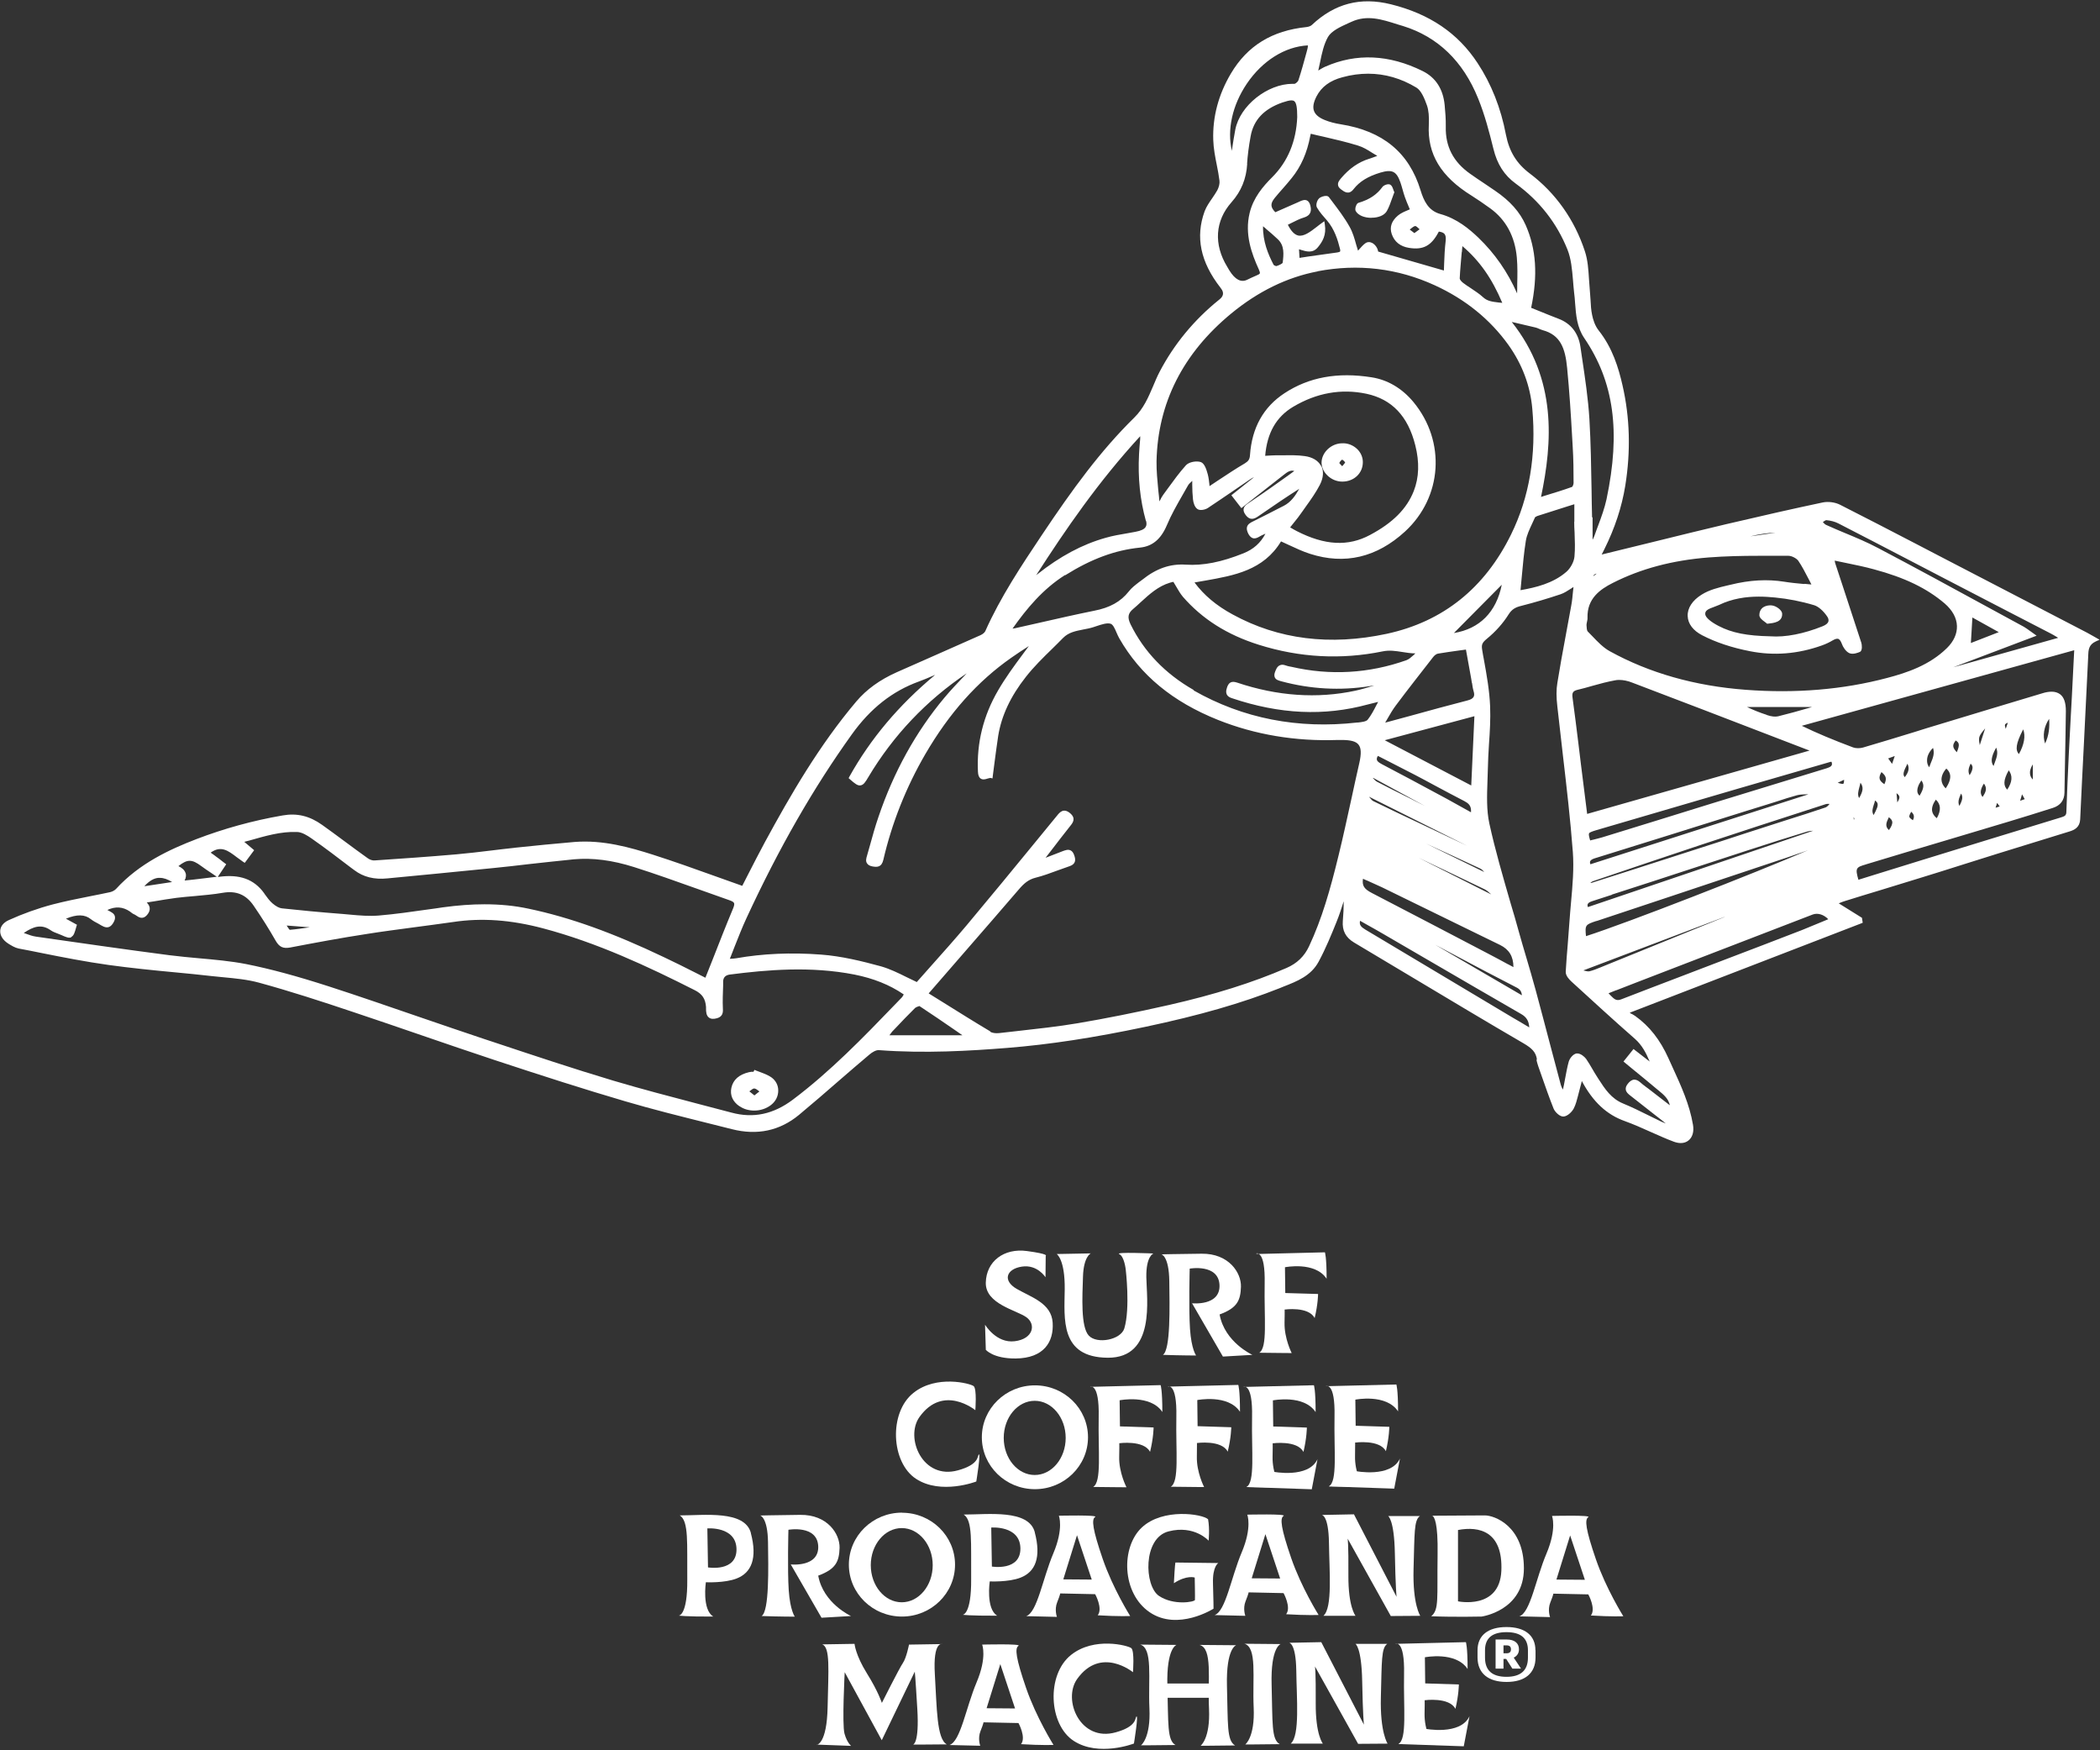 <?xml version="1.0" encoding="UTF-8"?> <svg xmlns="http://www.w3.org/2000/svg" width="162" height="135" viewBox="0 0 162 135" fill="none"><rect x="0" y="0" width="162" height="135" fill="#333333" stroke="none"/><g clip-path="url(#clip0_681_2888)"><path d="M57.045 85.318C57.377 85.552 57.778 85.659 58.188 85.659C58.648 85.659 59.116 85.513 59.488 85.221C59.849 84.938 60.044 84.528 60.035 84.099C60.035 83.7 59.839 83.339 59.517 83.105C59.273 82.93 58.989 82.822 58.706 82.715C58.589 82.676 58.462 82.627 58.344 82.579L58.198 82.52L58.13 82.666C58.022 82.666 57.905 82.666 57.788 82.696C57.006 82.881 56.557 83.281 56.42 83.904C56.302 84.47 56.517 84.967 57.045 85.328M57.807 84.178C57.807 84.178 57.827 84.158 57.846 84.148C57.964 84.06 58.091 83.953 58.178 83.953C58.286 83.953 58.422 84.06 58.55 84.158C58.559 84.158 58.569 84.178 58.579 84.187L58.198 84.49L57.807 84.178Z" fill="white"></path><path d="M103.55 37.146H103.57C104.469 37.136 105.143 36.483 105.133 35.635C105.133 35.255 104.967 34.894 104.693 34.631C104.381 34.338 103.961 34.163 103.511 34.192C102.681 34.212 101.968 34.894 101.948 35.664C101.948 36.015 102.094 36.366 102.378 36.649C102.691 36.971 103.121 37.146 103.541 37.146M103.775 35.674C103.775 35.674 103.677 35.801 103.619 35.869C103.589 35.898 103.57 35.928 103.541 35.957C103.511 35.928 103.482 35.898 103.453 35.869C103.404 35.82 103.345 35.752 103.316 35.713C103.365 35.596 103.492 35.469 103.531 35.459C103.599 35.459 103.756 35.625 103.765 35.674" fill="white"></path><path d="M118.528 81.711C118.547 81.896 118.616 82.072 118.664 82.237L118.948 83.047C119.231 83.856 119.524 84.695 119.847 85.504C119.954 85.767 120.326 86.147 120.628 86.118C120.931 86.089 121.273 85.757 121.41 85.484C121.566 85.182 121.644 84.841 121.732 84.519C121.762 84.402 121.791 84.285 121.82 84.178C121.879 83.954 121.938 83.729 121.996 83.505L122.025 83.378C122.885 84.987 123.941 85.972 125.338 86.469C126.012 86.713 126.696 87.015 127.341 87.307C127.917 87.561 128.513 87.834 129.118 88.058C129.304 88.126 129.49 88.165 129.656 88.165C129.89 88.165 130.096 88.097 130.262 87.96C130.564 87.717 130.691 87.278 130.603 86.761C130.34 85.192 129.685 83.759 129.05 82.374C128.933 82.13 128.826 81.877 128.708 81.623C128.073 80.21 127.243 79.147 126.149 78.367C126.022 78.279 125.885 78.201 125.748 78.143C125.748 78.143 125.738 78.143 125.728 78.143L125.767 78.094L143.578 71.221L143.695 71.172L143.637 70.791L141.839 69.671C141.839 69.671 141.849 69.671 141.859 69.671C142.025 69.602 142.162 69.544 142.298 69.505C143.207 69.222 144.116 68.939 145.034 68.666C146.05 68.354 147.066 68.042 148.082 67.73C149.138 67.409 150.183 67.077 151.228 66.746C152.176 66.444 153.133 66.151 154.081 65.849C155.937 65.273 157.784 64.708 159.64 64.133C160.031 64.016 160.442 63.811 160.471 63.197C160.559 61.208 160.666 59.219 160.764 57.24C160.871 55.056 160.979 52.882 161.086 50.698V50.62C161.106 50.123 161.125 49.723 161.682 49.47L161.966 49.343L161.418 49.031C161.262 48.943 161.125 48.865 160.998 48.797C157.188 46.818 153.378 44.848 149.577 42.869L147.799 41.943C145.884 40.949 143.91 39.925 141.947 38.931C141.556 38.735 141.028 38.667 140.608 38.755C138.39 39.223 136.026 39.759 133.154 40.432C131.346 40.861 129.51 41.309 127.741 41.748L123.559 42.772C123.598 42.694 123.637 42.616 123.677 42.538C123.716 42.47 123.745 42.411 123.774 42.343C124.576 40.734 125.113 39.096 125.377 37.468C125.806 34.816 125.738 32.203 125.162 29.707C124.859 28.381 124.4 26.841 123.325 25.486C123.032 25.116 122.885 24.628 122.817 24.277C122.739 23.916 122.719 23.526 122.7 23.156C122.69 22.932 122.67 22.707 122.651 22.483C122.622 22.181 122.602 21.879 122.582 21.567C122.534 20.835 122.495 20.075 122.26 19.373C121.468 16.955 120.003 14.879 118.02 13.387C116.994 12.617 116.427 11.691 116.173 10.394C115.782 8.327 115.04 6.465 113.985 4.866C112.47 2.555 110.282 1.073 107.302 0.332C104.948 -0.253 102.954 0.274 101.205 1.921C101.117 2.009 100.951 2.068 100.785 2.087C98.128 2.36 96.223 3.53 94.953 5.675C93.995 7.293 93.536 9.019 93.594 10.793C93.614 11.447 93.741 12.1 93.868 12.734C93.946 13.124 94.024 13.533 94.073 13.933C94.103 14.147 94.034 14.43 93.907 14.674C93.79 14.888 93.644 15.093 93.507 15.298C93.292 15.61 93.067 15.931 92.93 16.292C92.207 18.271 92.598 20.202 94.151 22.191L94.191 22.249C94.432 22.555 94.396 22.834 94.083 23.088L94.034 23.127C92.1 24.686 90.566 26.558 89.462 28.664C89.266 29.035 89.11 29.415 88.954 29.785C88.573 30.673 88.221 31.501 87.498 32.213C84.889 34.777 82.76 37.692 80.356 41.29C78.793 43.63 77.181 46.048 76.008 48.68C75.959 48.787 75.813 48.914 75.637 48.992C74.621 49.44 73.605 49.899 72.579 50.347C71.446 50.844 70.312 51.342 69.179 51.849C67.87 52.434 66.844 53.175 66.053 54.11C63.2 57.484 60.982 61.315 59.008 64.952C58.569 65.761 58.149 66.59 57.738 67.389C57.572 67.701 57.416 68.013 57.26 68.325C56.566 68.081 55.882 67.838 55.208 67.594C53.557 66.999 51.994 66.444 50.382 65.927C48.603 65.361 46.522 64.766 44.314 64.942C42.8 65.069 41.266 65.225 39.771 65.381L39.625 65.4C39.029 65.459 38.443 65.537 37.856 65.605C36.977 65.712 36.078 65.819 35.189 65.897C33.059 66.083 30.919 66.229 28.907 66.365C28.741 66.385 28.516 66.307 28.36 66.19C27.744 65.751 27.139 65.303 26.533 64.854C25.976 64.445 25.419 64.025 24.852 63.626C23.885 62.934 22.918 62.699 21.804 62.895C19.489 63.294 17.251 63.918 15.16 64.718C13.109 65.507 10.764 66.58 8.956 68.559C8.849 68.676 8.663 68.773 8.497 68.812C7.97 68.93 7.442 69.027 6.914 69.134C5.977 69.32 5.009 69.514 4.071 69.758C2.889 70.07 1.756 70.48 0.681 70.967C0.271 71.153 0.036 71.445 0.017 71.786C-0.003 72.157 0.222 72.517 0.652 72.79C0.877 72.927 1.15 73.102 1.443 73.161C2.029 73.268 2.606 73.385 3.182 73.502C4.882 73.843 6.631 74.184 8.38 74.428C10.07 74.662 11.809 74.838 13.48 74.994C14.438 75.082 15.385 75.179 16.333 75.286C16.626 75.316 16.919 75.345 17.212 75.374C18.14 75.462 19.088 75.55 19.977 75.793C22.371 76.447 24.764 77.226 27.207 78.045C28.965 78.63 30.753 79.245 32.483 79.839C34.349 80.483 36.274 81.136 38.179 81.77C41.901 82.998 45.027 84.002 48.213 84.938C50.323 85.562 52.492 86.098 54.593 86.625C55.218 86.781 55.833 86.937 56.459 87.093C58.412 87.59 60.152 87.219 61.637 85.991C62.682 85.123 63.718 84.227 64.724 83.349C65.505 82.676 66.287 81.994 67.079 81.331C67.284 81.155 67.596 80.97 67.821 80.999C71.338 81.262 74.807 81.058 77.728 80.824C80.981 80.561 84.362 80.044 88.377 79.196C92.53 78.318 95.812 77.373 98.734 76.212L99.017 76.095C100.063 75.686 101.137 75.267 101.723 74.175C102.271 73.161 102.72 72.059 103.101 71.114C103.316 70.587 103.492 70.041 103.658 69.514C103.658 69.992 103.638 70.489 103.589 71.035C103.531 71.776 103.804 72.303 104.449 72.693C106.022 73.629 107.585 74.565 109.149 75.501C111.894 77.139 114.727 78.845 117.531 80.473C118.157 80.843 118.489 81.136 118.567 81.74M11.145 68.344C11.497 67.964 11.839 67.75 12.2 67.711C12.249 67.711 12.298 67.711 12.337 67.711C12.63 67.711 12.933 67.818 13.275 68.032L11.145 68.354V68.344ZM5.498 72.264C5.693 72.176 5.762 71.942 5.898 71.445L5.937 71.328L5.087 70.86C5.928 70.509 6.543 70.519 7.012 70.899C7.188 71.036 7.383 71.142 7.579 71.24L7.696 71.308C7.696 71.308 7.764 71.348 7.794 71.367C8.038 71.503 8.409 71.718 8.732 71.191C8.859 70.987 8.898 70.821 8.859 70.665C8.8 70.45 8.585 70.353 8.39 70.246L8.351 70.226C8.351 70.226 8.312 70.197 8.282 70.187C8.908 69.895 9.474 69.934 10.021 70.304C10.051 70.324 10.08 70.353 10.109 70.373C10.178 70.421 10.256 70.489 10.344 70.519C10.393 70.538 10.451 70.577 10.51 70.616C10.695 70.743 11.008 70.957 11.34 70.577C11.506 70.382 11.575 70.197 11.546 70.012C11.526 69.875 11.448 69.739 11.321 69.612C11.506 69.583 11.692 69.544 11.868 69.524C12.474 69.417 13.05 69.329 13.617 69.251C14.086 69.193 14.545 69.154 15.014 69.115C15.727 69.046 16.47 68.988 17.193 68.861C18.218 68.686 18.98 68.998 19.567 69.856C20.202 70.782 20.778 71.699 21.276 72.576C21.55 73.044 21.843 73.18 22.381 73.083C24.266 72.722 26.298 72.342 28.34 72.03C29.513 71.844 30.714 71.689 31.877 71.532C32.903 71.396 33.938 71.26 34.964 71.114C37.153 70.782 39.419 70.948 41.882 71.601C46.073 72.712 49.981 74.545 53.586 76.368C54.172 76.661 54.416 77.031 54.465 77.665C54.465 77.704 54.465 77.743 54.465 77.792C54.465 78.016 54.475 78.338 54.7 78.494C54.846 78.601 55.051 78.611 55.325 78.533C55.745 78.406 55.785 78.104 55.765 77.802C55.736 77.207 55.765 76.593 55.785 76.008V75.666C55.814 75.374 55.97 75.218 56.292 75.169C59.165 74.799 62.545 74.506 65.916 75.169C67.381 75.462 68.632 75.959 69.716 76.7C69.716 76.7 69.716 76.71 69.707 76.719C69.658 76.807 69.619 76.885 69.57 76.934L69.042 77.48C66.59 80.025 64.05 82.647 61.158 84.821C59.663 85.942 58.119 86.274 56.429 85.816C55.569 85.591 54.72 85.367 53.86 85.143C51.701 84.577 49.473 83.993 47.304 83.349C44.207 82.423 41.09 81.38 38.071 80.376L37.358 80.141C35.697 79.586 34.046 79.02 32.395 78.455C30.089 77.665 27.705 76.836 25.351 76.076C22.869 75.276 20.847 74.731 18.99 74.36C17.789 74.126 16.548 74.019 15.356 73.912C14.613 73.843 13.841 73.775 13.079 73.677C9.552 73.219 6.055 72.712 2.782 72.244C2.508 72.206 2.235 72.108 1.951 72.001C1.912 71.991 1.873 71.971 1.834 71.961C2.596 71.445 3.202 71.26 3.905 71.747C4.081 71.874 4.286 71.942 4.482 72.02C4.57 72.059 4.648 72.089 4.726 72.118C5.117 72.293 5.312 72.371 5.498 72.293M14.31 67.33C14.232 67.087 14.008 66.921 13.763 66.804C14.467 66.248 14.809 66.268 15.532 66.804C15.766 66.979 16.001 67.136 16.264 67.311L16.724 67.623C16.157 67.701 15.581 67.76 14.965 67.838C14.731 67.867 14.496 67.886 14.242 67.915C14.35 67.701 14.369 67.506 14.32 67.34M17.447 66.658L17.163 66.444C17.017 66.326 16.87 66.209 16.714 66.102C16.587 66.005 16.46 65.907 16.313 65.81L16.255 65.761C17.046 65.196 17.593 65.605 18.258 66.112C18.424 66.238 18.59 66.356 18.756 66.473L18.883 66.55L19.606 65.576L18.844 64.932C18.961 64.903 19.068 64.864 19.186 64.844C20.456 64.484 21.657 64.123 22.908 64.172C23.289 64.172 23.739 64.464 24.032 64.669C25.067 65.391 26.083 66.17 27.07 66.921L27.334 67.116C28.028 67.642 28.868 67.857 29.894 67.75C32.141 67.535 35.101 67.253 38.091 66.95C38.97 66.862 39.85 66.765 40.729 66.658C41.892 66.531 43.103 66.395 44.285 66.278C45.711 66.151 47.235 66.346 48.926 66.882C50.557 67.399 52.209 67.993 53.801 68.559C54.632 68.852 55.462 69.154 56.302 69.446C56.488 69.515 56.586 69.573 56.625 69.651C56.664 69.729 56.635 69.865 56.556 70.061C56.009 71.367 55.501 72.664 54.964 74.038C54.788 74.497 54.602 74.955 54.416 75.413L53.645 75.023C52.873 74.633 52.062 74.224 51.251 73.843C47.314 71.962 43.992 70.763 40.787 70.09C39.703 69.856 38.579 69.748 37.368 69.748C36.371 69.748 35.316 69.826 34.173 69.982C33.782 70.041 33.401 70.099 33.01 70.148C31.77 70.324 30.49 70.509 29.22 70.616C28.506 70.675 27.754 70.616 27.031 70.548C26.845 70.528 26.66 70.509 26.484 70.499C24.579 70.353 23.113 70.207 21.745 70.061C21.54 70.041 21.286 69.905 21.013 69.671C20.788 69.476 20.602 69.212 20.417 68.959L20.368 68.881C19.586 67.808 18.482 67.409 16.87 67.633C16.851 67.633 16.831 67.633 16.802 67.633L17.447 66.668V66.658ZM23.895 71.523C23.377 71.601 22.84 71.679 22.351 71.718C22.312 71.698 22.224 71.552 22.156 71.455C22.146 71.435 22.127 71.416 22.117 71.387L23.895 71.523ZM68.798 79.596L69.052 79.332C69.55 78.806 70.068 78.26 70.596 77.743C70.684 77.665 70.879 77.616 70.928 77.597C71.876 78.221 72.833 78.874 73.752 79.508L74.24 79.849H68.613C68.691 79.751 68.74 79.674 68.798 79.605M76.399 79.556C75.188 78.835 74.005 78.094 72.755 77.314L71.641 76.622L74.367 73.483C75.784 71.854 77.2 70.226 78.607 68.588C78.988 68.14 79.34 67.838 79.877 67.701C80.454 67.555 81.02 67.35 81.567 67.145C81.88 67.028 82.183 66.921 82.496 66.814C82.701 66.746 82.838 66.648 82.896 66.512C82.984 66.327 82.926 66.122 82.857 65.936C82.789 65.751 82.701 65.644 82.574 65.585C82.379 65.498 82.164 65.585 81.998 65.644C81.636 65.781 81.275 65.917 80.913 66.063L80.659 66.16L81.118 65.566C81.587 64.952 82.076 64.318 82.564 63.704C82.76 63.46 83.033 63.119 82.535 62.709C82.037 62.309 81.753 62.651 81.548 62.904L79.926 64.883C78.177 67.019 76.36 69.232 74.553 71.387C73.673 72.43 72.755 73.463 71.866 74.457C71.485 74.886 71.104 75.316 70.723 75.745C70.459 75.618 70.195 75.491 69.931 75.364C69.267 75.033 68.642 74.731 67.968 74.536C66.502 74.136 64.919 73.746 63.346 73.629C61.041 73.453 58.833 73.551 56.791 73.912C56.664 73.931 56.527 73.941 56.361 73.951C56.341 73.951 56.322 73.951 56.302 73.951C56.419 73.648 56.547 73.346 56.654 73.054C56.967 72.274 57.25 71.532 57.592 70.802C60.093 65.4 62.751 60.769 65.711 56.645C67.147 54.637 68.847 53.301 70.899 52.56C71.231 52.443 71.563 52.297 71.885 52.16C71.974 52.121 72.052 52.092 72.14 52.053C69.326 54.393 67.157 56.977 65.525 59.902L65.466 60.019L65.564 60.106C65.936 60.428 66.16 60.623 66.395 60.574C66.619 60.535 66.756 60.331 66.99 59.931C68.906 56.723 71.456 54.032 74.572 51.936C74.533 51.985 74.484 52.024 74.445 52.073C73.879 52.667 73.341 53.233 72.843 53.828C70.645 56.46 68.935 59.551 67.763 63.021C67.518 63.733 67.313 64.464 67.118 65.176C67.04 65.449 66.961 65.732 66.883 66.005C66.824 66.2 66.766 66.414 66.883 66.589C66.961 66.707 67.088 66.785 67.284 66.824C67.645 66.892 68.007 66.911 68.144 66.317C68.808 63.46 69.902 60.711 71.387 58.157C73.234 54.988 75.412 52.55 78.021 50.727C78.461 50.415 78.9 50.132 79.369 49.83C79.223 50.035 79.076 50.23 78.92 50.435C78.216 51.381 77.562 52.277 76.995 53.252C75.862 55.192 75.334 57.298 75.442 59.521C75.451 59.784 75.52 59.96 75.647 60.048C75.813 60.165 76.028 60.106 76.194 60.048C76.263 60.028 76.36 60.009 76.399 59.999L76.565 60.038L76.585 59.863C76.624 59.531 76.673 59.2 76.712 58.878C76.809 58.147 76.897 57.455 77.005 56.753C77.259 55.202 77.953 53.711 79.145 52.2C79.751 51.429 80.464 50.727 81.157 50.054C81.441 49.772 81.734 49.489 82.007 49.206C82.437 48.768 82.984 48.67 83.57 48.553C83.825 48.505 84.088 48.456 84.332 48.378C84.42 48.348 84.508 48.319 84.597 48.29C84.977 48.163 85.417 48.017 85.69 48.114C85.867 48.183 86.003 48.485 86.13 48.787C86.199 48.943 86.267 49.099 86.345 49.236C87.967 52.073 90.458 54.13 93.976 55.534C96.819 56.665 99.925 57.191 103.199 57.074H103.286C103.355 57.074 103.423 57.074 103.492 57.074C104.195 57.074 104.605 57.181 104.801 57.435C105.006 57.688 105.026 58.127 104.86 58.858C104.644 59.784 104.449 60.711 104.244 61.647C103.931 63.06 103.619 64.523 103.267 65.956C102.612 68.647 101.977 70.87 100.981 72.995C100.619 73.765 100.053 74.311 99.242 74.662C96.633 75.793 93.673 76.72 90.204 77.509C87.576 78.104 85.27 78.562 83.131 78.923C81.587 79.186 79.995 79.352 78.461 79.527C77.992 79.576 77.532 79.635 77.073 79.683C76.809 79.713 76.536 79.674 76.38 79.576M88.407 40.159C88.465 40.364 88.455 40.529 88.377 40.647C88.27 40.822 88.016 40.939 87.596 41.017C87.4 41.056 87.205 41.085 87.01 41.124C86.433 41.222 85.847 41.319 85.28 41.485C83.483 41.992 81.773 42.908 80.024 44.293C79.995 44.312 79.965 44.331 79.936 44.361C82.193 40.851 84.733 37.147 87.957 33.646V33.851C87.918 34.27 87.889 34.651 87.869 35.021C87.772 36.864 87.947 38.55 88.397 40.178M124.693 76.378C125.24 76.163 125.738 75.969 126.246 75.774L139.836 70.538C140.227 70.392 140.687 70.538 141.038 70.899C140.862 70.967 140.696 71.045 140.52 71.114C140.012 71.328 139.514 71.532 139.006 71.737C137.071 72.488 135.127 73.229 133.183 73.97L129.539 75.364C128.044 75.929 126.559 76.505 125.064 77.08C124.683 77.226 124.527 77.06 124.253 76.788C124.204 76.729 124.146 76.671 124.087 76.612L124.673 76.378H124.693ZM133.027 70.733C129.89 72 126.764 73.278 123.637 74.545L123.471 74.613C123.188 74.731 122.895 74.847 122.612 74.916C122.514 74.935 122.397 74.916 122.26 74.877C122.23 74.877 122.201 74.867 122.172 74.857V74.837L133.027 70.723V70.733ZM124.351 68.998C125.357 68.676 126.363 68.354 127.37 68.023C128.425 67.681 129.48 67.331 130.535 66.989C132.01 66.502 133.476 66.024 134.951 65.547C136.573 65.02 138.019 64.562 139.367 64.152C139.524 64.103 139.699 64.084 139.875 64.074L122.495 69.963C122.456 69.865 122.456 69.787 122.485 69.729C122.524 69.641 122.631 69.573 122.836 69.505L124.341 69.017L124.351 68.998ZM122.68 66.648C122.651 66.55 122.641 66.473 122.68 66.414C122.719 66.336 122.827 66.268 123.002 66.209C126.93 64.991 130.858 63.762 134.795 62.524L136.339 62.046C136.593 61.968 136.847 61.881 137.111 61.803C137.609 61.637 138.127 61.471 138.635 61.335C138.85 61.276 139.084 61.276 139.328 61.266C139.387 61.266 139.446 61.266 139.504 61.266L122.7 66.658L122.68 66.648ZM123.149 71.045L129.011 69.095C131.942 68.12 134.873 67.145 137.804 66.16C138.293 65.995 138.781 65.829 139.27 65.654C139.338 65.634 139.407 65.605 139.485 65.576C135.381 67.34 125.572 71.172 122.348 72.206C122.26 71.338 122.309 71.318 123.149 71.035M140.852 62.27C139.875 62.602 138.869 62.924 137.902 63.226C137.433 63.372 136.974 63.519 136.505 63.675C135.293 64.064 134.082 64.454 132.87 64.854C131.659 65.244 130.447 65.634 129.236 66.024C127.076 66.726 124.917 67.409 122.758 68.101C122.739 68.101 122.709 68.101 122.68 68.101C122.758 68.042 122.827 67.984 122.895 67.964C125.533 67.068 128.337 66.122 131.18 65.176C134.072 64.221 137.228 63.187 140.833 62.027C140.921 61.998 141.028 61.998 141.136 62.007C141.048 62.124 140.94 62.231 140.843 62.27M140.97 59.239C138.029 60.135 135.098 61.032 132.157 61.939C130.819 62.358 129.47 62.768 128.132 63.187C126.618 63.655 125.093 64.123 123.579 64.591C123.344 64.659 123.1 64.718 122.866 64.776C122.797 64.786 122.739 64.806 122.67 64.825C122.592 64.562 122.543 64.367 122.582 64.279C122.631 64.191 122.846 64.123 123.13 64.035L134.052 60.837C136.436 60.145 138.82 59.453 141.214 58.761C141.214 58.761 141.233 58.761 141.253 58.761C141.263 58.761 141.282 58.761 141.292 58.761C141.331 58.878 141.331 58.965 141.302 59.024C141.263 59.112 141.145 59.18 140.96 59.239M126.012 80.912L125.24 81.877L126.08 82.569C126.657 83.037 127.223 83.505 127.78 83.973L127.946 84.109C128.337 84.431 128.708 84.734 128.816 85.25L127.164 83.973L126.979 83.837C126.823 83.719 126.666 83.603 126.529 83.476C126.363 83.329 126.207 83.271 126.061 83.271C125.846 83.29 125.689 83.447 125.582 83.583C125.455 83.739 125.396 83.885 125.416 84.031C125.435 84.227 125.582 84.353 125.738 84.48C126.353 84.958 126.959 85.435 127.575 85.923L128.239 86.44C128.327 86.508 128.415 86.576 128.503 86.654C128.396 86.615 128.298 86.576 128.19 86.527C127.839 86.362 127.497 86.186 127.155 86.021C126.529 85.709 125.875 85.387 125.211 85.114C124.302 84.743 123.813 84.002 123.305 83.213L123.188 83.027C123.071 82.842 122.953 82.657 122.846 82.462C122.69 82.198 122.534 81.925 122.358 81.672C122.221 81.487 121.928 81.253 121.684 81.253C121.664 81.253 121.644 81.253 121.615 81.253C121.351 81.302 121.097 81.623 121.019 81.877C120.902 82.296 120.824 82.735 120.745 83.154C120.706 83.349 120.677 83.534 120.638 83.719C120.619 83.817 120.599 83.915 120.56 84.041C120.492 83.895 120.433 83.788 120.404 83.671C120.14 82.676 119.876 81.682 119.612 80.687C119.231 79.254 118.86 77.811 118.469 76.378C118.235 75.52 117.981 74.653 117.736 73.824C117.541 73.18 117.355 72.527 117.17 71.874C116.965 71.123 116.75 70.382 116.525 69.641C115.948 67.643 115.343 65.576 114.893 63.519C114.669 62.485 114.708 61.364 114.747 60.282C114.757 59.97 114.767 59.658 114.776 59.355C114.786 58.702 114.825 58.039 114.864 57.396C114.933 56.441 114.991 55.446 114.952 54.471C114.903 53.272 114.688 52.063 114.473 50.883C114.424 50.62 114.375 50.367 114.336 50.103C114.268 49.694 114.366 49.548 114.718 49.255C115.372 48.719 115.948 48.075 116.369 47.403C116.632 46.983 116.916 46.837 117.355 46.73C118.391 46.467 119.407 46.164 120.394 45.833C120.677 45.736 120.921 45.57 121.215 45.385C121.263 45.346 121.322 45.316 121.381 45.278C121.381 45.375 121.361 45.472 121.351 45.56C121.312 45.95 121.283 46.321 121.215 46.681C121.078 47.461 120.931 48.241 120.785 49.021C120.56 50.22 120.335 51.449 120.14 52.667C120.052 53.184 120.052 53.769 120.14 54.51C120.277 55.768 120.423 57.025 120.57 58.283C120.853 60.711 121.146 63.226 121.332 65.703C121.429 66.98 121.312 68.305 121.195 69.583C121.146 70.099 121.107 70.616 121.068 71.133C121.029 71.699 120.99 72.254 120.941 72.82C120.882 73.512 120.824 74.233 120.785 74.945C120.765 75.267 121.098 75.588 121.205 75.686L121.244 75.725C122.836 77.177 124.478 78.689 126.129 80.132C126.666 80.609 126.979 81.204 127.262 81.877L126.002 80.902L126.012 80.912ZM122.436 62.768L122.358 62.144C122.221 61.062 122.094 60.009 121.957 58.946C121.889 58.439 121.83 57.932 121.772 57.425C121.625 56.245 121.478 55.027 121.312 53.828C121.254 53.428 121.342 53.291 121.703 53.204C122.084 53.116 122.465 53.009 122.836 52.901C123.413 52.736 124.009 52.58 124.595 52.473C124.683 52.453 124.79 52.443 124.898 52.443C125.211 52.443 125.572 52.511 125.934 52.658C129.607 54.052 133.339 55.485 136.954 56.879L139.592 57.893L122.436 62.778V62.768ZM114.571 68.618C114.708 68.686 114.825 68.793 114.952 68.91C114.981 68.939 115.011 68.959 115.04 68.988L109.432 66.16C111.308 67.048 112.978 67.847 114.581 68.618M100.336 19.266C100.776 19.402 101.274 19.558 101.674 19.061C102.026 18.632 102.329 18.125 102.202 17.316L102.163 17.062L101.958 17.209C101.831 17.296 101.713 17.394 101.587 17.491C101.069 17.891 100.58 18.262 100.141 18.164C99.857 18.096 99.593 17.823 99.349 17.335C99.437 17.296 99.535 17.248 99.623 17.199C99.936 17.043 100.258 16.877 100.58 16.78C101.195 16.594 101.166 16.175 101.078 15.834C101.03 15.649 100.942 15.522 100.825 15.463C100.639 15.376 100.433 15.463 100.277 15.532L100.219 15.561C99.75 15.766 99.29 15.97 98.822 16.175L98.382 16.37C97.991 15.97 97.991 15.697 98.343 15.259C98.558 14.995 98.783 14.742 99.007 14.489C99.222 14.245 99.437 13.991 99.642 13.738C100.365 12.851 100.834 11.778 101.078 10.482C101.088 10.423 101.108 10.364 101.117 10.316C101.44 10.394 101.762 10.472 102.085 10.54C103.013 10.755 103.892 10.959 104.771 11.232C105.153 11.349 105.494 11.554 105.856 11.788C105.983 11.866 106.11 11.944 106.247 12.022L106.12 12.071C105.954 12.129 105.788 12.197 105.622 12.246C104.801 12.5 104.088 12.997 103.453 13.748C103.335 13.894 103.198 14.05 103.218 14.255C103.228 14.391 103.306 14.498 103.462 14.615C103.697 14.791 104.058 15.064 104.42 14.586C104.879 14.001 105.524 13.601 106.501 13.309C107.4 13.046 107.732 13.211 108.035 14.079C108.093 14.255 108.152 14.44 108.201 14.625C108.259 14.82 108.308 15.015 108.377 15.2C108.465 15.454 108.572 15.707 108.68 15.961C108.699 16.019 108.728 16.078 108.758 16.146C108.689 16.175 108.621 16.204 108.553 16.234C108.298 16.341 108.035 16.458 107.83 16.634C107.341 17.053 107.185 17.53 107.361 18.047C107.566 18.652 108.025 19.012 108.699 19.119C109.803 19.295 110.428 18.954 110.995 17.862C111.21 17.891 111.357 17.95 111.435 18.047C111.523 18.154 111.552 18.33 111.523 18.583C111.454 19.168 111.425 19.763 111.405 20.338C111.405 20.514 111.396 20.689 111.386 20.865L106.315 19.402C106.276 19.129 106.09 18.866 105.856 18.739C105.671 18.642 105.475 18.652 105.319 18.769C105.143 18.895 105.006 19.061 104.84 19.246C104.811 19.276 104.791 19.305 104.762 19.334C104.713 19.178 104.674 19.032 104.625 18.886C104.488 18.388 104.352 17.92 104.117 17.501C103.726 16.799 103.228 16.146 102.749 15.512L102.505 15.191C102.505 15.191 102.417 15.113 102.339 15.113C102.173 15.093 101.879 15.181 101.753 15.307C101.606 15.444 101.479 15.815 101.596 16.009C101.811 16.38 102.095 16.692 102.368 17.004C102.945 17.677 103.199 18.495 103.374 19.207C103.404 19.344 103.384 19.392 103.374 19.402C103.355 19.422 103.306 19.451 103.169 19.471C102.436 19.568 101.713 19.675 100.951 19.782L100.248 19.89L100.209 19.227C100.209 19.227 100.297 19.256 100.346 19.266M97.659 17.647C97.981 17.92 98.284 18.174 98.567 18.447C99.105 18.944 99.027 19.627 98.949 20.27C98.929 20.319 98.744 20.436 98.47 20.523C98.411 20.523 98.265 20.465 98.245 20.416C97.825 19.607 97.415 18.622 97.434 17.452C97.512 17.521 97.59 17.589 97.669 17.647M105.631 61.462L113.174 65.235L109.715 63.596C108.455 63.002 107.195 62.407 105.944 61.793C105.846 61.744 105.768 61.647 105.68 61.539C105.661 61.52 105.641 61.501 105.622 61.471L105.631 61.462ZM114.2 66.999C114.307 67.048 114.405 67.155 114.502 67.262L110.018 65.069C111.396 65.703 112.812 66.346 114.2 66.999ZM105.934 59.999L109.92 62.163L109.842 62.124L108.67 61.529C107.859 61.13 107.038 60.721 106.237 60.301C106.139 60.253 106.051 60.165 105.963 60.067C105.944 60.057 105.934 60.038 105.915 60.019L105.934 59.989V59.999ZM113.555 52.667C113.584 52.872 113.613 53.087 113.672 53.291C113.74 53.506 113.74 53.652 113.672 53.759C113.604 53.876 113.457 53.964 113.183 54.032C111.747 54.403 110.311 54.793 108.875 55.192C108.21 55.378 107.556 55.553 106.892 55.729C106.892 55.729 106.872 55.729 106.862 55.729C106.921 55.622 106.98 55.524 107.038 55.426C107.243 55.066 107.439 54.734 107.664 54.432C108.631 53.135 109.666 51.829 110.565 50.669C110.673 50.532 110.819 50.435 110.927 50.415C111.454 50.328 111.992 50.25 112.568 50.171L113.086 50.103L113.154 50.474C113.272 51.098 113.379 51.732 113.496 52.365C113.516 52.472 113.526 52.57 113.545 52.677M112.998 61.812C113.369 61.998 113.506 62.231 113.477 62.651L112.949 62.358C112.48 62.095 112.031 61.842 111.581 61.598L110.907 61.237C109.5 60.477 108.045 59.697 106.608 58.946C106.354 58.81 106.237 58.712 106.217 58.605C106.198 58.527 106.217 58.419 106.296 58.303L107.116 58.722C107.8 59.073 108.484 59.424 109.168 59.775C109.676 60.038 110.174 60.311 110.683 60.584C111.454 60.994 112.226 61.413 113.008 61.812M106.823 57.094L113.74 55.241L113.496 60.584L106.823 57.094ZM112.158 48.826L115.851 45.102C115.431 47.208 114.141 48.504 112.158 48.826ZM92.09 53.223C89.882 51.965 88.25 50.259 87.215 48.154C86.961 47.627 87.01 47.305 87.41 46.974C87.606 46.808 87.801 46.633 87.987 46.457C88.68 45.823 89.344 45.219 90.243 44.946C90.332 44.917 90.429 44.897 90.517 44.878C90.595 45.005 90.663 45.121 90.732 45.238C90.898 45.521 91.054 45.794 91.25 46.028C92.744 47.744 94.66 48.963 97.112 49.733C100.268 50.727 103.482 50.893 106.667 50.24C107.195 50.132 107.673 50.21 108.181 50.289C108.504 50.337 108.826 50.396 109.168 50.396H109.188C109.129 50.454 109.07 50.503 109.021 50.552C108.846 50.708 108.68 50.854 108.494 50.922C105.602 51.946 102.602 52.121 99.613 51.429L99.506 51.41C99.398 51.39 99.281 51.361 99.173 51.322C98.988 51.254 98.841 51.254 98.714 51.322C98.509 51.419 98.431 51.644 98.352 51.849C98.294 52.014 98.294 52.151 98.352 52.268C98.441 52.443 98.646 52.492 98.851 52.55C101.098 53.155 103.394 53.282 105.671 52.921C105.788 52.901 105.895 52.882 106.012 52.872C105.534 53.018 105.055 53.165 104.566 53.272C101.606 53.906 98.538 53.691 95.431 52.648C95.217 52.58 95.06 52.57 94.933 52.638C94.777 52.716 94.699 52.892 94.659 53.018C94.591 53.223 94.445 53.662 95.021 53.847C98.714 55.095 102.153 55.251 105.524 54.334C105.739 54.276 105.963 54.218 106.227 54.159L106.315 54.14C106.276 54.218 106.227 54.296 106.188 54.373C105.973 54.793 105.768 55.183 105.504 55.514C105.387 55.661 105.006 55.7 104.752 55.729H104.693C100.131 56.245 95.881 55.417 92.08 53.252M121.439 40.247C121.439 40.52 121.449 40.802 121.468 41.085C121.488 41.69 121.517 42.323 121.459 42.928C121.42 43.337 121.156 43.825 120.833 44.107C119.798 45.005 118.459 45.316 117.297 45.521C117.336 45.17 117.365 44.819 117.394 44.478C117.482 43.523 117.561 42.625 117.707 41.719C117.776 41.27 117.99 40.832 118.186 40.403C118.264 40.237 118.342 40.071 118.411 39.915C118.411 39.896 118.489 39.837 118.596 39.798C119.368 39.554 120.13 39.311 120.951 39.047L121.449 38.892V39.203C121.449 39.564 121.449 39.905 121.449 40.247M108.758 17.706C108.758 17.706 108.787 17.686 108.797 17.667C108.933 17.56 109.07 17.443 109.178 17.433C109.246 17.433 109.383 17.56 109.471 17.647C109.481 17.657 109.5 17.677 109.51 17.686L109.11 17.979L108.748 17.706H108.758ZM112.773 19.451L112.812 18.983C114.122 20.095 115.089 21.459 115.89 23.36C115.792 23.351 115.704 23.341 115.607 23.331C115.128 23.273 114.737 23.234 114.405 22.922C114.122 22.659 113.779 22.444 113.467 22.23C113.262 22.103 113.066 21.966 112.871 21.82C112.715 21.703 112.607 21.547 112.607 21.479C112.637 20.816 112.705 20.153 112.764 19.441M118.88 38.326C119.759 34.114 120.12 29.249 116.622 24.833L116.838 24.881C117.385 25.008 117.922 25.135 118.459 25.262C118.547 25.281 118.635 25.32 118.723 25.359C118.821 25.398 118.909 25.437 119.007 25.466C120.375 25.837 120.746 26.851 120.892 28.372C121.068 30.166 121.185 31.999 121.283 33.773L121.322 34.446C121.381 35.382 121.39 36.347 121.39 37.253C121.39 37.37 121.312 37.536 121.273 37.556C120.599 37.8 119.896 38.014 119.221 38.219L118.889 38.326M101.909 35.937C101.694 35.528 101.244 35.255 100.639 35.177C100.092 35.099 99.525 35.109 98.978 35.118C98.783 35.118 98.587 35.118 98.401 35.118C98.187 35.118 97.972 35.138 97.747 35.148C97.698 35.148 97.649 35.148 97.6 35.157C97.747 33.393 98.45 32.155 99.759 31.375C101.567 30.302 103.462 29.961 105.406 30.37C107.37 30.79 108.611 32.086 109.178 34.339C109.51 35.645 109.471 36.834 109.061 37.877C108.523 39.243 107.448 40.325 105.69 41.26C104 42.167 102.202 42.07 100.043 40.968C99.906 40.9 99.779 40.822 99.623 40.734L99.525 40.676C99.603 40.578 99.681 40.481 99.759 40.383C100.023 40.061 100.268 39.749 100.492 39.418L100.746 39.057C101.127 38.531 101.518 37.975 101.821 37.39C102.095 36.854 102.134 36.327 101.919 35.918M103.56 5.958C104.234 5.772 104.899 5.685 105.543 5.685C106.843 5.685 108.084 6.046 109.266 6.757C109.637 6.982 109.881 7.576 110.077 8.122C110.213 8.512 110.252 8.99 110.223 9.633C110.106 11.885 111.151 13.621 113.526 15.093C113.975 15.376 114.444 15.697 114.972 16.078C116.173 16.955 116.867 18.232 117.013 19.87C117.072 20.543 117.062 21.245 117.043 21.918C117.043 22.152 117.043 22.386 117.033 22.629C116.31 20.982 115.304 19.539 114.044 18.33C113.35 17.667 112.392 16.858 111.112 16.507C110.184 16.253 109.833 15.483 109.588 14.684C108.699 11.768 106.677 10.101 103.423 9.585C102.984 9.516 102.573 9.409 102.212 9.263C101.762 9.087 101.479 8.853 101.372 8.571C101.254 8.278 101.323 7.898 101.557 7.44C101.938 6.699 102.593 6.211 103.56 5.958ZM136.28 55.134C135.733 54.959 135.235 54.754 134.766 54.53H139.787C139.699 54.559 139.612 54.578 139.533 54.608C138.762 54.832 137.961 55.056 137.159 55.251C136.944 55.3 136.651 55.27 136.28 55.144M154.189 48.758L152.039 49.596L152.156 47.627L154.189 48.758ZM140.608 48.3C139.152 48.885 137.726 49.167 136.573 49.079C134.766 49.041 133.603 48.816 132.577 48.28C131.971 47.968 131.591 47.637 131.551 47.403C131.503 47.091 131.776 46.974 132.235 46.808C132.372 46.759 132.499 46.711 132.606 46.662C133.632 46.164 134.707 46.018 135.674 46.018C136.124 46.018 136.554 46.048 136.944 46.087C137.941 46.184 138.947 46.379 139.954 46.681C140.266 46.779 140.638 47.091 140.94 47.529C141.048 47.676 141.077 47.812 141.048 47.929C141.009 48.075 140.852 48.202 140.608 48.3ZM150.623 51.488L157.11 49.031L156.866 48.855C156.768 48.787 156.68 48.719 156.592 48.66C156.426 48.544 156.289 48.436 156.133 48.348C155.234 47.861 154.325 47.364 153.427 46.876C150.642 45.355 147.76 43.786 144.907 42.284C144.067 41.836 143.178 41.465 142.308 41.105C141.829 40.9 141.341 40.705 140.862 40.481C140.774 40.441 140.706 40.354 140.618 40.266C140.618 40.266 140.628 40.266 140.638 40.256C140.716 40.198 140.833 40.12 140.882 40.12C141.224 40.149 141.556 40.237 141.82 40.373C143.696 41.339 145.562 42.304 147.428 43.279L150.163 44.702C151.746 45.521 153.329 46.34 154.902 47.159L158.204 48.865C158.36 48.943 158.517 49.041 158.663 49.128L158.771 49.197C156.055 49.957 153.329 50.727 150.603 51.488M139.152 45.044C138.625 44.995 138.117 44.946 137.638 44.868C136.348 44.663 134.99 44.731 133.495 45.102L133.281 45.151C132.577 45.316 131.854 45.492 131.258 45.872C130.555 46.311 130.164 46.905 130.193 47.52C130.213 48.114 130.613 48.641 131.317 49.002C132.353 49.538 133.593 49.957 135.01 50.23C136.837 50.591 138.703 50.444 140.549 49.782C140.852 49.675 141.136 49.538 141.38 49.392C141.566 49.285 141.702 49.245 141.81 49.275C141.908 49.313 142.005 49.44 142.084 49.655C142.172 49.908 142.377 50.23 142.64 50.367C142.934 50.513 143.354 50.337 143.481 50.279C143.696 50.181 143.627 49.694 143.588 49.577C143.129 48.163 142.67 46.759 142.201 45.346L141.575 43.445C141.556 43.386 141.546 43.327 141.536 43.24C141.82 43.298 142.103 43.357 142.377 43.415C143.139 43.571 143.852 43.717 144.565 43.913C146.959 44.556 148.639 45.375 150.017 46.545C150.613 47.062 150.945 47.656 150.964 48.28C150.984 48.875 150.72 49.47 150.192 49.986C148.854 51.303 147.115 51.887 145.591 52.287C142.181 53.194 138.508 53.496 134.668 53.204C130.75 52.911 127.223 51.907 124.185 50.23C123.686 49.957 123.257 49.509 122.846 49.079C122.729 48.953 122.602 48.826 122.485 48.709C122.407 48.631 122.397 48.397 122.387 48.212C122.387 48.134 122.407 48.046 122.426 47.958C122.446 47.851 122.475 47.754 122.465 47.637C122.426 46.174 123.423 45.462 124.409 44.965C126.578 43.864 128.992 43.22 131.805 42.996C133.085 42.898 134.395 42.869 135.684 42.869C136.104 42.869 136.524 42.869 136.944 42.869H137.97C138.224 42.869 138.586 43.064 138.723 43.249C139.016 43.678 139.26 44.156 139.524 44.663C139.592 44.8 139.66 44.936 139.738 45.082C139.563 45.063 139.387 45.043 139.221 45.033M122.817 39.906C122.797 39.204 122.788 38.502 122.778 37.8C122.748 36.006 122.719 34.153 122.612 32.33C122.514 30.721 122.27 29.113 122.035 27.543L121.918 26.744C121.762 25.691 121.185 24.95 120.238 24.589C119.71 24.384 119.192 24.18 118.674 23.965L118.117 23.741C118.645 21.235 118.508 19.207 117.697 17.365C117.248 16.351 116.496 15.502 115.323 14.703C115.04 14.508 114.757 14.323 114.473 14.128C114.122 13.894 113.77 13.66 113.428 13.416C112.109 12.49 111.493 11.3 111.532 9.76C111.542 9.195 111.493 8.61 111.445 8.103C111.327 6.865 110.751 5.977 109.745 5.48C107.165 4.203 104.635 4.086 102.241 5.139C102.056 5.217 101.889 5.324 101.694 5.441C101.743 5.227 101.792 5.022 101.831 4.817C101.977 4.096 102.124 3.413 102.446 2.848C102.71 2.389 103.384 2.077 103.98 1.804L104.244 1.687C105.455 1.122 106.599 1.493 107.82 1.883C107.957 1.922 108.103 1.97 108.24 2.009C110.907 2.838 112.861 4.71 114.024 7.586C114.541 8.853 114.893 10.209 115.206 11.476C115.499 12.675 116.046 13.523 116.935 14.167C118.762 15.493 120.101 17.209 120.921 19.256C121.205 19.968 121.273 20.787 121.342 21.576C121.371 21.898 121.39 22.23 121.429 22.551C121.468 22.824 121.488 23.107 121.508 23.39C121.576 24.306 121.654 25.252 122.211 26.071C124.507 29.444 125.035 33.276 123.931 38.511C123.784 39.184 123.54 39.857 123.296 40.51C123.198 40.783 123.09 41.046 123.002 41.319C122.963 41.426 122.914 41.524 122.856 41.631V41.251C122.856 40.802 122.856 40.354 122.856 39.906M100.854 3.793L100.785 4.057C100.59 4.759 100.394 5.5 100.16 6.201C100.121 6.309 99.925 6.465 99.867 6.465C99.818 6.465 99.769 6.465 99.711 6.465C97.776 6.465 95.656 8.142 95.295 9.994C95.197 10.501 95.119 11.008 95.04 11.544C95.04 11.573 95.04 11.613 95.031 11.642C94.65 10.004 95.06 8.122 96.184 6.455C97.385 4.681 99.134 3.589 100.893 3.501C100.893 3.608 100.883 3.706 100.854 3.793ZM96.203 12.646C96.242 12.012 96.33 11.31 96.477 10.511C96.702 9.253 97.503 8.405 98.919 7.908C99.242 7.8 99.466 7.742 99.623 7.742C99.72 7.742 99.789 7.761 99.838 7.8C100.004 7.917 100.072 8.288 100.072 9.029C99.994 10.901 99.349 12.461 98.138 13.67C97.434 14.372 96.682 15.249 96.398 16.438C96.008 18.057 96.545 19.548 97.112 20.787C97.18 20.933 97.2 21.03 97.19 21.079C97.171 21.128 97.102 21.177 96.975 21.226C96.662 21.362 96.408 21.479 96.213 21.576C95.737 21.81 95.278 21.57 94.835 20.855L94.669 20.572C93.614 18.846 93.731 17.033 95.001 15.6C95.754 14.752 96.145 13.787 96.213 12.636M101.645 20.923C104.771 20.328 107.81 20.689 110.683 22.005C113.047 23.087 114.952 24.638 116.359 26.597C117.424 28.089 118.049 29.746 118.205 31.521C118.528 35.089 117.981 38.345 116.574 41.212C114.532 45.375 111.308 47.949 106.98 48.885C102.612 49.821 98.617 49.324 95.09 47.393C93.829 46.711 92.871 45.901 92.148 44.926C92.432 44.878 92.705 44.829 92.989 44.78C95.197 44.39 97.473 43.99 98.822 41.758C99.027 41.846 99.232 41.943 99.437 42.041C99.984 42.294 100.502 42.538 101.049 42.713C103.736 43.581 106.208 42.996 108.387 40.997C111.269 38.345 111.552 34.056 109.041 31.014C108.171 29.961 107.058 29.298 105.817 29.103C103.179 28.684 100.971 29.093 99.085 30.331C97.464 31.394 96.575 32.993 96.428 35.099C96.408 35.42 96.311 35.567 96.027 35.742C95.324 36.152 94.66 36.6 93.946 37.068C93.731 37.205 93.516 37.351 93.301 37.497C93.301 37.468 93.301 37.429 93.301 37.4C93.272 37.137 93.243 36.864 93.175 36.6C93.077 36.249 92.94 35.762 92.647 35.645C92.334 35.528 91.729 35.616 91.484 35.889C90.976 36.454 90.517 37.088 90.077 37.692C89.96 37.848 89.853 38.004 89.735 38.16C89.628 38.306 89.55 38.462 89.472 38.618L89.442 38.677C89.413 38.394 89.394 38.102 89.354 37.819C89.286 37.078 89.208 36.327 89.218 35.577C89.315 31.092 91.25 27.26 94.972 24.189C97.053 22.473 99.29 21.381 101.645 20.933M82.173 44.37C84.176 43.113 86.013 42.431 87.948 42.236C88.895 42.138 89.56 41.592 90.019 40.5C90.351 39.71 90.79 38.94 91.22 38.19C91.357 37.946 91.494 37.702 91.631 37.468C91.69 37.351 91.797 37.253 91.904 37.156C91.924 37.137 91.953 37.107 91.973 37.088C91.973 37.185 91.973 37.292 91.973 37.39C91.973 37.761 91.992 38.141 92.031 38.521C92.061 38.784 92.158 39.116 92.373 39.262C92.579 39.408 92.979 39.311 93.175 39.184C93.78 38.784 94.376 38.375 94.982 37.965C95.461 37.634 95.949 37.302 96.438 36.971C96.535 36.902 96.633 36.854 96.741 36.805L94.992 38.199L95.763 39.194L96.799 38.375C97.551 37.78 98.284 37.205 99.027 36.629C99.3 36.415 99.525 36.24 99.847 36.327L99.379 36.669C98.919 37 98.47 37.312 98.02 37.634C97.464 38.024 96.897 38.414 96.33 38.794C96.174 38.901 95.979 39.028 95.939 39.242C95.91 39.389 95.959 39.535 96.086 39.71C96.467 40.227 96.838 39.974 97.082 39.808C98.294 38.969 99.29 38.297 100.228 37.702C99.925 38.238 99.593 38.726 99.027 39.018L98.89 39.086C98.167 39.457 97.454 39.827 96.702 40.198C96.477 40.305 96.272 40.412 96.203 40.627C96.154 40.783 96.193 40.958 96.301 41.173C96.408 41.368 96.526 41.475 96.662 41.514C96.848 41.563 97.024 41.465 97.161 41.387C97.21 41.358 97.258 41.329 97.317 41.3C97.415 41.261 97.512 41.212 97.62 41.163C97.249 41.875 96.702 42.362 95.93 42.674C94.23 43.357 92.813 43.639 91.475 43.552C90.273 43.474 89.208 43.844 88.123 44.712C88.035 44.78 87.948 44.848 87.859 44.907C87.586 45.121 87.293 45.336 87.078 45.619C86.453 46.408 85.622 46.876 84.391 47.11C82.994 47.393 81.577 47.715 80.21 48.027C79.575 48.173 78.939 48.319 78.305 48.456C78.246 48.465 78.187 48.475 78.109 48.485C79.184 46.964 80.434 45.443 82.164 44.351M110.604 72.81L112.314 73.716C113.838 74.526 115.421 75.364 116.984 76.163C117.258 76.3 117.375 76.466 117.404 76.768L110.614 72.81H110.604ZM116.339 74.379C115.831 74.106 115.343 73.834 114.845 73.58C111.845 72.01 108.846 70.441 105.836 68.881C105.231 68.569 105.065 68.315 105.143 67.779C105.26 67.838 105.387 67.886 105.504 67.935C105.876 68.101 106.237 68.266 106.599 68.432C108.904 69.554 111.2 70.675 113.506 71.806L115.724 72.888C116.417 73.229 116.75 73.775 116.75 74.594L116.33 74.37L116.339 74.379ZM104.928 71.026L105.426 71.308C105.885 71.562 106.335 71.816 106.784 72.079C107.957 72.761 109.129 73.443 110.301 74.126C112.646 75.491 114.991 76.856 117.345 78.211C117.756 78.445 117.942 78.747 117.971 79.244L117.336 78.864C116.877 78.601 116.437 78.338 115.997 78.074C112.431 75.949 108.875 73.824 105.309 71.689C105.006 71.503 104.84 71.338 104.918 71.026M141.771 60.37L142.259 60.145C142.259 60.321 142.24 60.428 142.201 60.447C142.142 60.487 141.947 60.438 141.761 60.37M122.905 44.449C122.905 44.449 122.944 44.361 122.973 44.331C123.022 44.283 123.09 44.254 123.169 44.244L122.905 44.449ZM143.041 63.148C143.041 63.148 143.031 63.207 143.012 63.246L142.992 63.021C143.031 63.08 143.041 63.119 143.051 63.158M149.118 57.679C149.255 58.098 149.118 58.459 148.942 58.868C148.903 58.975 148.864 59.073 148.825 59.18C148.707 59.024 148.649 58.839 148.659 58.634C148.659 58.303 148.834 57.961 149.128 57.679M149.411 63.109C149.206 62.943 149.089 62.768 149.05 62.563C149.01 62.31 149.099 62.017 149.333 61.676C149.724 62.027 149.753 62.505 149.411 63.109ZM150.437 59.765C150.486 60.057 150.368 60.408 150.095 60.808C149.89 60.604 149.782 60.379 149.773 60.155C149.763 59.882 149.88 59.58 150.144 59.278C150.31 59.424 150.408 59.58 150.437 59.775M151.15 62.163C151.003 61.842 151.131 61.559 151.267 61.237C151.267 61.237 151.267 61.218 151.277 61.208C151.433 61.432 151.414 61.676 151.15 62.163ZM150.954 58.02C150.593 57.639 150.613 57.454 150.867 57.113C151.14 57.279 151.199 57.435 150.954 58.02ZM154.843 60.906C154.56 60.613 154.511 60.214 154.96 59.414C155.273 59.833 155.234 60.321 154.843 60.906ZM154.677 55.885C154.697 55.836 154.775 55.787 154.892 55.739L154.726 56.216C154.677 56.07 154.648 55.943 154.677 55.885ZM156.074 56.255C156.27 56.753 156.152 57.435 155.742 58.166C155.469 57.844 155.488 57.396 156.074 56.255ZM155.986 61.266L156.192 61.637L155.84 61.764L155.986 61.266ZM156.602 59.697C156.572 59.482 156.641 59.239 156.817 58.956V60.126C156.69 59.989 156.621 59.853 156.602 59.697ZM153.993 57.669C154.159 58.069 154.032 58.42 153.886 58.81C153.856 58.897 153.817 58.995 153.788 59.082C153.573 58.79 153.573 58.41 153.993 57.659M154.257 62.203L153.944 62.3L154.062 61.929L154.257 62.193V62.203ZM153.133 56.206L152.723 57.474C152.723 57.474 152.723 57.425 152.713 57.396C152.674 57.191 152.645 56.996 152.694 56.84C152.752 56.665 152.879 56.499 153.026 56.323C153.065 56.284 153.094 56.236 153.124 56.197H153.143L153.133 56.206ZM152.938 61.471C152.752 61.227 152.733 60.925 153.045 60.438C153.28 60.76 153.251 61.023 152.938 61.471ZM152.156 59.112C152.195 59.278 152.127 59.502 151.942 59.794C151.785 59.492 151.873 59.209 152.02 58.898C152.088 58.965 152.137 59.034 152.156 59.112ZM158.077 55.446C158.116 56.06 158.077 56.704 157.764 57.347C157.559 56.753 157.677 56.031 158.077 55.446ZM144.839 61.988C144.888 62.163 144.76 62.456 144.536 62.865C144.379 62.602 144.458 62.368 144.545 62.086C144.584 61.978 144.624 61.861 144.643 61.744C144.76 61.822 144.819 61.9 144.839 61.978M145.972 63.372C146.001 63.529 145.923 63.743 145.718 64.025C145.386 63.723 145.523 63.431 145.699 63.06C145.699 63.06 145.698 63.041 145.708 63.031C145.864 63.148 145.952 63.255 145.972 63.372ZM145.141 59.551C145.513 59.853 145.562 60.067 145.366 60.486C145.151 60.34 145.044 60.223 145.005 60.087C144.966 59.95 145.005 59.784 145.141 59.551ZM145.659 58.498L146.167 58.312L145.962 58.917L145.659 58.498ZM146.519 61.442C146.548 61.539 146.5 61.676 146.363 61.89L146.304 61.179C146.431 61.276 146.5 61.354 146.519 61.432M146.939 59.941C146.783 59.755 146.802 59.57 147.144 58.907C147.31 59.229 147.252 59.551 146.939 59.941ZM147.574 63.275C147.408 63.158 147.31 63.08 147.291 63.002C147.271 62.924 147.33 62.797 147.437 62.612C147.662 62.807 147.701 63.002 147.564 63.265M148.082 61.374C147.994 61.296 147.936 61.198 147.916 61.091C147.877 60.857 147.975 60.545 148.219 60.194C148.444 60.506 148.434 60.789 148.082 61.374ZM143.422 61.559C143.275 61.305 143.354 61.042 143.432 60.73C143.461 60.613 143.5 60.496 143.52 60.37C143.764 60.701 143.735 61.003 143.422 61.549M143.949 66.668C146.05 66.034 148.151 65.4 150.261 64.776C151.814 64.308 153.368 63.85 154.921 63.382C156.065 63.041 157.207 62.68 158.351 62.319C158.937 62.134 159.249 61.735 159.259 61.14C159.269 60.214 159.288 59.297 159.308 58.371C159.328 57.201 159.357 56.021 159.367 54.851C159.367 54.208 159.23 53.779 158.917 53.545C158.741 53.418 158.526 53.35 158.273 53.35C158.057 53.35 157.813 53.389 157.54 53.477C154.882 54.276 152.215 55.075 149.557 55.885C148.932 56.07 148.307 56.265 147.692 56.46C146.363 56.869 145.044 57.269 143.715 57.659C143.471 57.727 143.168 57.727 142.953 57.649C141.4 57.065 140.159 56.548 138.996 55.982C145.962 54.052 152.938 52.112 160.011 50.152L159.972 50.903C159.924 51.897 159.875 52.853 159.826 53.798C159.806 54.267 159.777 54.744 159.748 55.212C159.709 55.953 159.67 56.694 159.631 57.435L159.592 58.205C159.523 59.648 159.455 61.13 159.406 62.602C159.406 62.924 159.259 62.963 158.947 63.06C155.332 64.162 151.717 65.273 148.111 66.385C147.027 66.716 145.952 67.058 144.868 67.389L143.363 67.857C143.099 66.94 143.187 66.892 143.959 66.668M135.03 41.368C135.674 41.202 136.417 41.095 136.964 41.085L135.03 41.368Z" fill="white"></path><path d="M105.8 16.793H105.84C106.26 16.793 106.787 16.646 106.992 16.266C107.158 15.964 107.276 15.632 107.383 15.32C107.432 15.174 107.491 15.028 107.54 14.892L107.569 14.833L107.54 14.774C107.52 14.726 107.5 14.667 107.481 14.618C107.432 14.482 107.383 14.326 107.256 14.248C107.09 14.141 106.738 14.287 106.641 14.424C106.22 15.008 105.634 15.399 104.804 15.642C104.726 15.662 104.657 15.74 104.609 15.876C104.579 15.935 104.511 16.149 104.589 16.286C104.775 16.607 105.244 16.802 105.8 16.802" fill="white"></path><path d="M136.728 46.701C136.415 46.662 136.122 46.74 135.936 46.906C135.79 47.042 135.722 47.227 135.722 47.452C135.731 47.666 135.956 47.832 136.132 47.959C136.181 47.998 136.23 48.027 136.259 48.056L136.308 48.105H136.376C136.826 48.056 137.51 47.988 137.48 47.334C137.47 47.042 136.992 46.73 136.708 46.701" fill="white"></path><path d="M96.907 96.686H97.064C96.976 96.647 96.907 96.686 96.907 96.686Z" fill="white"></path><path d="M76.047 104.123V104.041L75.989 102.175C75.989 102.175 76.854 103.63 78.28 103.449C79.705 103.276 79.944 102.15 79.178 101.599C78.412 101.048 76.006 100.579 76.047 98.927C76.088 97.274 77.456 96.255 79.219 96.493C80.983 96.731 80.669 96.863 80.669 96.863L80.653 98.516C80.653 98.516 80.027 97.512 78.832 97.694C77.637 97.874 77.308 98.77 78.445 99.42C79.582 100.07 81.106 100.522 81.205 102.01C81.304 103.506 80.521 104.756 78.362 104.781C76.616 104.797 76.055 104.115 76.055 104.115L76.047 104.123Z" fill="white"></path><path d="M81.534 96.723L84.146 96.674C84.146 96.674 83.594 96.912 83.545 98.458C83.495 100.004 83.363 102.33 83.99 103.013C84.616 103.695 86.461 103.35 86.733 102.462C87.203 100.892 86.84 97.907 86.84 97.907C86.84 97.907 86.733 96.912 86.346 96.731C85.951 96.55 88.983 96.682 88.983 96.682C88.983 96.682 88.406 96.863 88.431 98.515C88.455 100.168 89.164 104.748 85.456 104.723C81.749 104.698 82.111 101.714 82.136 99.436C82.16 97.159 81.534 96.739 81.534 96.739V96.723Z" fill="white"></path><path d="M89.602 96.748C89.602 96.748 90.178 96.879 90.203 98.82C90.228 100.76 90.31 104.115 89.709 104.501C91.117 104.55 92.271 104.55 92.271 104.55C92.271 104.55 91.909 104.082 91.801 102.511C91.694 100.941 91.777 97.85 91.777 97.85C91.777 97.85 93.993 97.455 94.076 99.107C94.15 100.76 91.958 100.522 91.958 100.522L94.339 104.633L96.614 104.501C96.614 104.501 94.471 103.531 94.084 101.385C95.443 100.884 95.699 100.308 95.731 99.239C95.757 98.162 94.792 96.674 92.699 96.699C90.607 96.723 89.618 96.748 89.618 96.748H89.602Z" fill="white"></path><path d="M96.909 96.715C96.909 96.715 97.618 96.345 97.56 99.017C97.511 101.689 97.799 103.942 97.14 104.337C98.969 104.362 99.645 104.362 99.645 104.362C99.645 104.362 99.068 103.235 99.093 102.026C99.118 100.818 99.093 101.007 99.093 101.007C99.093 101.007 100.947 100.744 101.416 101.665C101.68 100.563 101.68 99.806 101.68 99.806L99.15 99.732L99.126 97.743C99.126 97.743 101.449 97.274 102.339 98.631C102.339 96.929 102.207 96.592 102.207 96.592L96.909 96.723V96.715Z" fill="white"></path><path d="M84.089 106.968C84.089 106.968 84.814 106.598 84.756 109.303C84.707 112.008 84.995 114.294 84.328 114.689C86.198 114.713 86.899 114.713 86.899 114.713C86.899 114.713 86.305 113.57 86.338 112.354C86.363 111.137 86.338 111.317 86.338 111.317C86.338 111.317 88.242 111.054 88.719 111.984C88.991 110.865 88.991 110.101 88.991 110.101L86.396 110.018L86.371 108.004C86.371 108.004 88.752 107.527 89.667 108.909C89.667 107.182 89.535 106.836 89.535 106.836L84.097 106.968H84.089Z" fill="white"></path><path d="M90.079 106.951C90.079 106.951 90.804 106.581 90.747 109.286C90.697 111.992 90.985 114.277 90.318 114.672C92.189 114.697 92.889 114.697 92.889 114.697C92.889 114.697 92.296 113.554 92.329 112.337C92.353 111.12 92.329 111.301 92.329 111.301C92.329 111.301 94.232 111.038 94.71 111.967C94.982 110.849 94.982 110.084 94.982 110.084L92.386 110.002L92.362 107.987C92.362 107.987 94.743 107.511 95.657 108.892C95.657 107.165 95.525 106.82 95.525 106.82L90.087 106.951H90.079Z" fill="white"></path><path d="M58.645 116.892C58.645 116.892 59.222 117.023 59.247 118.963C59.272 120.904 59.354 124.259 58.753 124.645C60.162 124.694 61.315 124.694 61.315 124.694C61.315 124.694 60.953 124.226 60.845 122.655C60.739 121.085 60.821 117.993 60.821 117.993C60.821 117.993 63.037 117.599 63.12 119.251C63.194 120.904 61.002 120.665 61.002 120.665L63.375 124.777L65.649 124.645C65.649 124.645 63.507 123.675 63.12 121.529C64.479 121.027 64.734 120.452 64.768 119.383C64.792 118.306 63.828 116.817 61.736 116.842C59.642 116.867 58.654 116.892 58.654 116.892H58.645Z" fill="white"></path><path d="M75.24 108.769C75.24 108.769 72.76 106.73 70.93 109.295C69.793 110.89 71.169 114.171 73.905 113.406C75.52 112.962 75.396 112.329 75.495 112.197C75.693 111.95 75.314 114.269 75.314 114.269C75.314 114.269 72.595 115.322 70.667 114.064C68.731 112.806 68.549 108.958 70.461 107.437C72.24 106.014 74.844 106.705 75.108 106.91C75.372 107.116 75.24 108.769 75.24 108.769Z" fill="white"></path><path d="M87.401 128.979C87.401 128.979 84.921 126.939 83.092 129.505C81.955 131.108 83.331 134.381 86.066 133.616C87.681 133.172 87.558 132.539 87.656 132.407C87.854 132.16 87.475 134.479 87.475 134.479C87.475 134.479 84.764 135.532 82.828 134.274C80.892 133.016 80.71 129.168 82.622 127.647C84.402 126.224 87.005 126.915 87.269 127.12C87.532 127.326 87.401 128.979 87.401 128.979Z" fill="white"></path><path d="M79.821 113.767C78.502 113.767 77.431 112.485 77.431 110.906C77.431 109.327 78.502 108.045 79.821 108.045C81.139 108.045 82.21 109.327 82.21 110.906C82.21 112.485 81.139 113.767 79.821 113.767ZM79.837 106.853C77.58 106.853 75.742 108.645 75.742 110.857C75.742 113.068 77.571 114.861 79.837 114.861C82.095 114.861 83.932 113.068 83.932 110.857C83.932 108.645 82.103 106.853 79.837 106.853Z" fill="white"></path><path d="M69.563 123.585C68.245 123.585 67.174 122.302 67.174 120.723C67.174 119.145 68.245 117.862 69.563 117.862C70.881 117.862 71.952 119.145 71.952 120.723C71.952 122.302 70.881 123.585 69.563 123.585ZM69.58 116.67C67.322 116.67 65.484 118.462 65.484 120.682C65.484 122.894 67.314 124.686 69.58 124.686C71.837 124.686 73.674 122.894 73.674 120.682C73.674 118.47 71.845 116.678 69.58 116.678V116.67Z" fill="white"></path><path d="M95.921 106.976C95.921 106.976 96.646 106.606 96.588 109.311C96.539 112.016 96.828 114.302 96.16 114.696C98.03 114.721 98.731 114.721 98.731 114.721C98.731 114.721 98.138 113.578 98.17 112.361C98.195 111.144 98.17 111.325 98.17 111.325C98.17 111.325 100.074 111.062 100.552 111.991C100.815 110.873 100.815 110.109 100.815 110.109L98.22 110.026L98.195 108.012C98.195 108.012 100.576 107.535 101.491 108.916C101.491 107.19 101.359 106.844 101.359 106.844L95.921 106.976Z" fill="white"></path><path d="M101.638 112.534L101.194 114.869L96.159 114.697L98.195 113.512C98.195 113.512 100.938 114.063 101.638 112.542V112.534Z" fill="white"></path><path d="M102.281 106.919C102.281 106.919 103.006 106.549 102.949 109.254C102.899 111.959 103.188 114.244 102.52 114.639C104.391 114.664 105.091 114.664 105.091 114.664C105.091 114.664 104.498 113.521 104.531 112.304C104.555 111.087 104.531 111.268 104.531 111.268C104.531 111.268 106.434 111.005 106.912 111.934C107.176 110.816 107.176 110.051 107.176 110.051L104.58 109.969L104.555 107.955C104.555 107.955 106.936 107.477 107.851 108.859C107.851 107.132 107.719 106.787 107.719 106.787L102.281 106.919Z" fill="white"></path><path d="M107.999 112.485L107.554 114.82L102.52 114.647L104.555 113.463C104.555 113.463 107.299 114.014 107.999 112.493V112.485Z" fill="white"></path><path d="M107.646 126.791C107.646 126.791 108.371 126.421 108.313 129.126C108.264 131.831 108.552 134.117 107.885 134.512C109.755 134.536 110.455 134.536 110.455 134.536C110.455 134.536 109.87 133.393 109.895 132.177C109.92 130.96 109.895 131.141 109.895 131.141C109.895 131.141 111.798 130.877 112.276 131.806C112.54 130.688 112.54 129.924 112.54 129.924L109.944 129.842L109.92 127.827C109.92 127.827 112.301 127.35 113.215 128.731C113.215 127.005 113.084 126.66 113.084 126.66L107.646 126.791Z" fill="white"></path><path d="M113.364 132.357L112.919 134.692L107.885 134.52L109.92 133.336C109.92 133.336 112.664 133.887 113.364 132.366V132.357Z" fill="white"></path><path d="M54.617 120.896L54.567 117.887C54.567 117.887 56.784 117.706 56.816 119.482C56.841 121.266 54.625 120.896 54.625 120.896H54.617ZM57.929 118.248C57.459 116.464 54.328 116.884 52.441 116.884C53.15 117.328 52.993 119.054 53.018 121.833C53.043 124.612 52.367 124.612 52.367 124.612C52.367 124.612 52.837 124.695 55.028 124.686C54.139 124.16 54.452 122.039 54.452 122.039C54.452 122.039 55.894 122.113 56.825 121.751C57.97 121.307 58.44 120.197 57.92 118.24L57.929 118.248Z" fill="white"></path><path d="M76.517 120.83L76.467 117.821C76.467 117.821 78.684 117.64 78.717 119.416C78.742 121.2 76.525 120.83 76.525 120.83H76.517ZM79.829 118.183C79.359 116.398 76.228 116.818 74.342 116.818C75.05 117.262 74.894 118.988 74.918 121.768C74.943 124.547 74.268 124.547 74.268 124.547C74.268 124.547 74.737 124.629 76.929 124.62C76.039 124.094 76.352 121.973 76.352 121.973C76.352 121.973 77.794 122.047 78.725 121.685C79.87 121.241 80.34 120.131 79.821 118.175L79.829 118.183Z" fill="white"></path><path d="M82.028 121.809L83.083 118.413L84.22 121.833L82.028 121.817V121.809ZM85.069 120.246C84.286 117.969 84.187 117.18 84.484 117.007C84.78 116.834 81.682 116.908 81.682 116.908C81.682 116.908 82.078 117.87 81.254 119.819C80.43 121.768 80.018 124.374 79.161 124.654L81.534 124.711C81.534 124.711 81.328 124.16 81.551 123.593C81.822 122.91 81.781 122.902 81.781 122.902L84.484 122.96C84.484 122.96 85.094 124.062 84.681 124.588C86.272 124.686 87.186 124.645 87.186 124.645C87.186 124.645 85.851 122.524 85.069 120.246Z" fill="white"></path><path d="M96.563 121.727L97.617 118.331L98.754 121.751L96.563 121.735V121.727ZM99.603 120.164C98.82 117.887 98.721 117.098 99.018 116.925C99.315 116.752 96.217 116.826 96.217 116.826C96.217 116.826 96.612 117.788 95.788 119.737C94.964 121.686 94.552 124.292 93.695 124.572L96.069 124.629C96.069 124.629 95.862 124.078 96.085 123.511C96.357 122.829 96.315 122.82 96.315 122.82L99.018 122.878C99.018 122.878 99.628 123.98 99.216 124.506C100.806 124.604 101.721 124.563 101.721 124.563C101.721 124.563 100.386 122.442 99.603 120.164Z" fill="white"></path><path d="M120.07 121.825L121.125 118.43L122.262 121.85L120.07 121.833V121.825ZM123.111 120.263C122.328 117.986 122.229 117.196 122.526 117.024C122.822 116.843 119.725 116.925 119.725 116.925C119.725 116.925 120.12 117.887 119.296 119.835C118.472 121.776 118.06 124.39 117.203 124.67L119.576 124.727C119.576 124.727 119.37 124.177 119.593 123.61C119.865 122.927 119.824 122.919 119.824 122.919L122.526 122.976C122.526 122.976 123.135 124.078 122.724 124.604C124.314 124.703 125.228 124.662 125.228 124.662C125.228 124.662 123.894 122.54 123.111 120.263Z" fill="white"></path><path d="M76.112 131.749L77.167 128.353L78.304 131.774L76.112 131.757V131.749ZM79.153 130.187C78.37 127.91 78.271 127.12 78.568 126.947C78.864 126.767 75.766 126.849 75.766 126.849C75.766 126.849 76.162 127.811 75.338 129.759C74.514 131.708 74.102 134.314 73.245 134.594L75.618 134.651C75.618 134.651 75.412 134.101 75.634 133.533C75.906 132.851 75.865 132.843 75.865 132.843L78.568 132.9C78.568 132.9 79.177 134.002 78.766 134.528C80.356 134.627 81.27 134.586 81.27 134.586C81.27 134.586 79.935 132.464 79.153 130.187Z" fill="white"></path><path d="M93.244 118.841C93.244 118.841 92.148 117.599 90.146 118.117C88.152 118.627 88.267 122.319 89.404 123.091C90.541 123.856 92.164 123.56 92.181 123.404C92.197 123.248 92.164 121.677 92.164 121.677C92.164 121.677 91.554 121.463 90.557 122.113C90.632 120.658 90.673 120.518 90.673 120.518L93.985 120.559C93.985 120.559 93.532 120.797 93.573 122.129C93.615 123.461 93.615 124.078 93.615 124.078C93.615 124.078 90.871 125.829 88.696 124.358C86.52 122.886 86.463 119.326 88.086 117.813C89.709 116.3 92.749 116.769 93.194 117.18C93.334 117.944 93.235 118.849 93.235 118.849L93.244 118.841Z" fill="white"></path><path d="M102.108 124.629H104.571C104.571 124.629 104.003 123.963 104.019 121.504C104.036 119.046 103.962 118.676 103.962 118.676L107.29 124.645L109.565 124.629C109.565 124.629 108.971 123.773 109.045 121.019C109.128 118.265 109.07 117.245 109.54 116.933H107.085C107.085 116.933 107.554 117.196 107.604 119.811C107.653 122.433 107.735 123.165 107.735 123.165L104.448 116.801L101.968 116.85C101.968 116.85 102.487 116.85 102.52 118.996C102.545 121.142 102.808 123.987 102.1 124.62L102.108 124.629Z" fill="white"></path><path d="M99.587 134.487H102.051C102.051 134.487 101.482 133.821 101.499 131.362C101.515 128.904 101.441 128.534 101.441 128.534L104.77 134.503L107.044 134.487C107.044 134.487 106.451 133.632 106.525 130.877C106.599 128.131 106.55 127.104 107.019 126.791H104.564C104.564 126.791 105.033 127.054 105.083 129.669C105.132 132.292 105.215 133.023 105.215 133.023L101.927 126.66L99.447 126.709C99.447 126.709 99.966 126.709 99.999 128.855C100.024 131.001 100.287 133.846 99.579 134.479L99.587 134.487Z" fill="white"></path><path d="M110.414 116.909C110.414 116.909 110.464 116.909 110.497 116.909C110.448 116.892 110.414 116.909 110.414 116.909Z" fill="white"></path><path d="M112.474 123.511V118.01C114.122 117.698 115.943 118.117 115.819 121.151C115.688 124.193 112.474 123.511 112.474 123.511ZM114.559 116.884C113.883 116.884 110.917 116.908 110.488 116.908C110.637 116.974 110.942 117.41 110.9 119.918C110.851 123.272 111.032 124.16 110.406 124.662C112.235 124.736 114.295 124.686 114.295 124.686C114.295 124.686 117.558 124.242 117.558 120.97C117.558 117.698 115.284 116.884 114.55 116.884H114.559Z" fill="white"></path><path d="M63.005 134.578C63.005 134.578 63.787 134.536 63.845 131.667C63.903 128.797 64.059 127.071 63.433 126.832L65.921 126.791C65.921 126.791 65.995 127.654 66.877 129.069C67.759 130.483 68.03 131.346 68.03 131.346C68.03 131.346 69.382 128.657 69.654 128.263C69.926 127.868 70.123 126.849 70.123 126.849L72.686 126.808C72.686 126.808 71.961 126.553 72.117 129.143C72.274 131.733 72.257 134.133 73.04 134.544C71.615 134.561 70.436 134.561 70.436 134.561C70.436 134.561 70.922 134.503 70.766 131.848C70.609 129.192 70.568 128.937 70.568 128.937L68.022 134.224L65.163 128.978C65.163 128.978 64.949 133.007 65.147 133.714C65.345 134.421 65.658 134.66 65.658 134.66L62.996 134.561L63.005 134.578Z" fill="white"></path><path d="M95.978 126.783L98.796 126.808C98.796 126.808 98.014 127.022 98.096 129.949C98.178 132.884 98.071 134.166 98.722 134.528C96.786 134.553 96.061 134.553 96.061 134.553C96.061 134.553 96.819 134.002 96.712 131.7C96.605 129.389 97 127.038 95.978 126.775V126.783Z" fill="white"></path><path d="M87.945 126.849L90.763 126.873C90.763 126.873 89.98 127.079 90.054 130.014C90.136 132.95 90.029 134.232 90.68 134.594C88.744 134.618 88.019 134.618 88.019 134.618C88.019 134.618 88.777 134.068 88.67 131.766C88.563 129.455 88.958 127.103 87.936 126.84L87.945 126.849Z" fill="white"></path><path d="M92.542 126.874L95.36 126.898C95.36 126.898 94.578 127.112 94.651 130.039C94.734 132.974 94.627 134.257 95.278 134.627C93.341 134.652 92.616 134.652 92.616 134.652C92.616 134.652 93.374 134.101 93.267 131.798C93.16 129.488 93.556 127.137 92.534 126.874H92.542Z" fill="white"></path><path d="M93.573 130.951H89.733V129.85H93.573V130.951Z" fill="white"></path><path d="M118.455 127.279V127.846C118.455 129.063 117.631 129.729 116.223 129.729C114.814 129.729 113.99 129.071 113.981 127.854V127.287C113.981 126.128 114.805 125.495 116.214 125.495C117.623 125.495 118.447 126.128 118.447 127.287L118.455 127.279ZM117.87 127.287C117.87 126.341 117.302 125.889 116.214 125.889C115.135 125.889 114.558 126.333 114.558 127.287V127.854C114.558 128.857 115.127 129.334 116.214 129.334C117.294 129.334 117.87 128.857 117.87 127.854V127.287ZM116.774 127.854L117.335 128.701H116.668L116.19 127.953H115.984V128.701H115.374V126.456H116.239C116.832 126.456 117.178 126.736 117.178 127.213C117.178 127.509 117.03 127.731 116.774 127.854ZM115.984 127.517H116.231C116.453 127.517 116.56 127.418 116.56 127.213C116.56 127.007 116.453 126.909 116.231 126.909H115.984V127.525V127.517Z" fill="white"></path></g><defs><clipPath id="clip0_681_2888"><rect width="162" height="135" fill="white"></rect></clipPath></defs></svg> 
